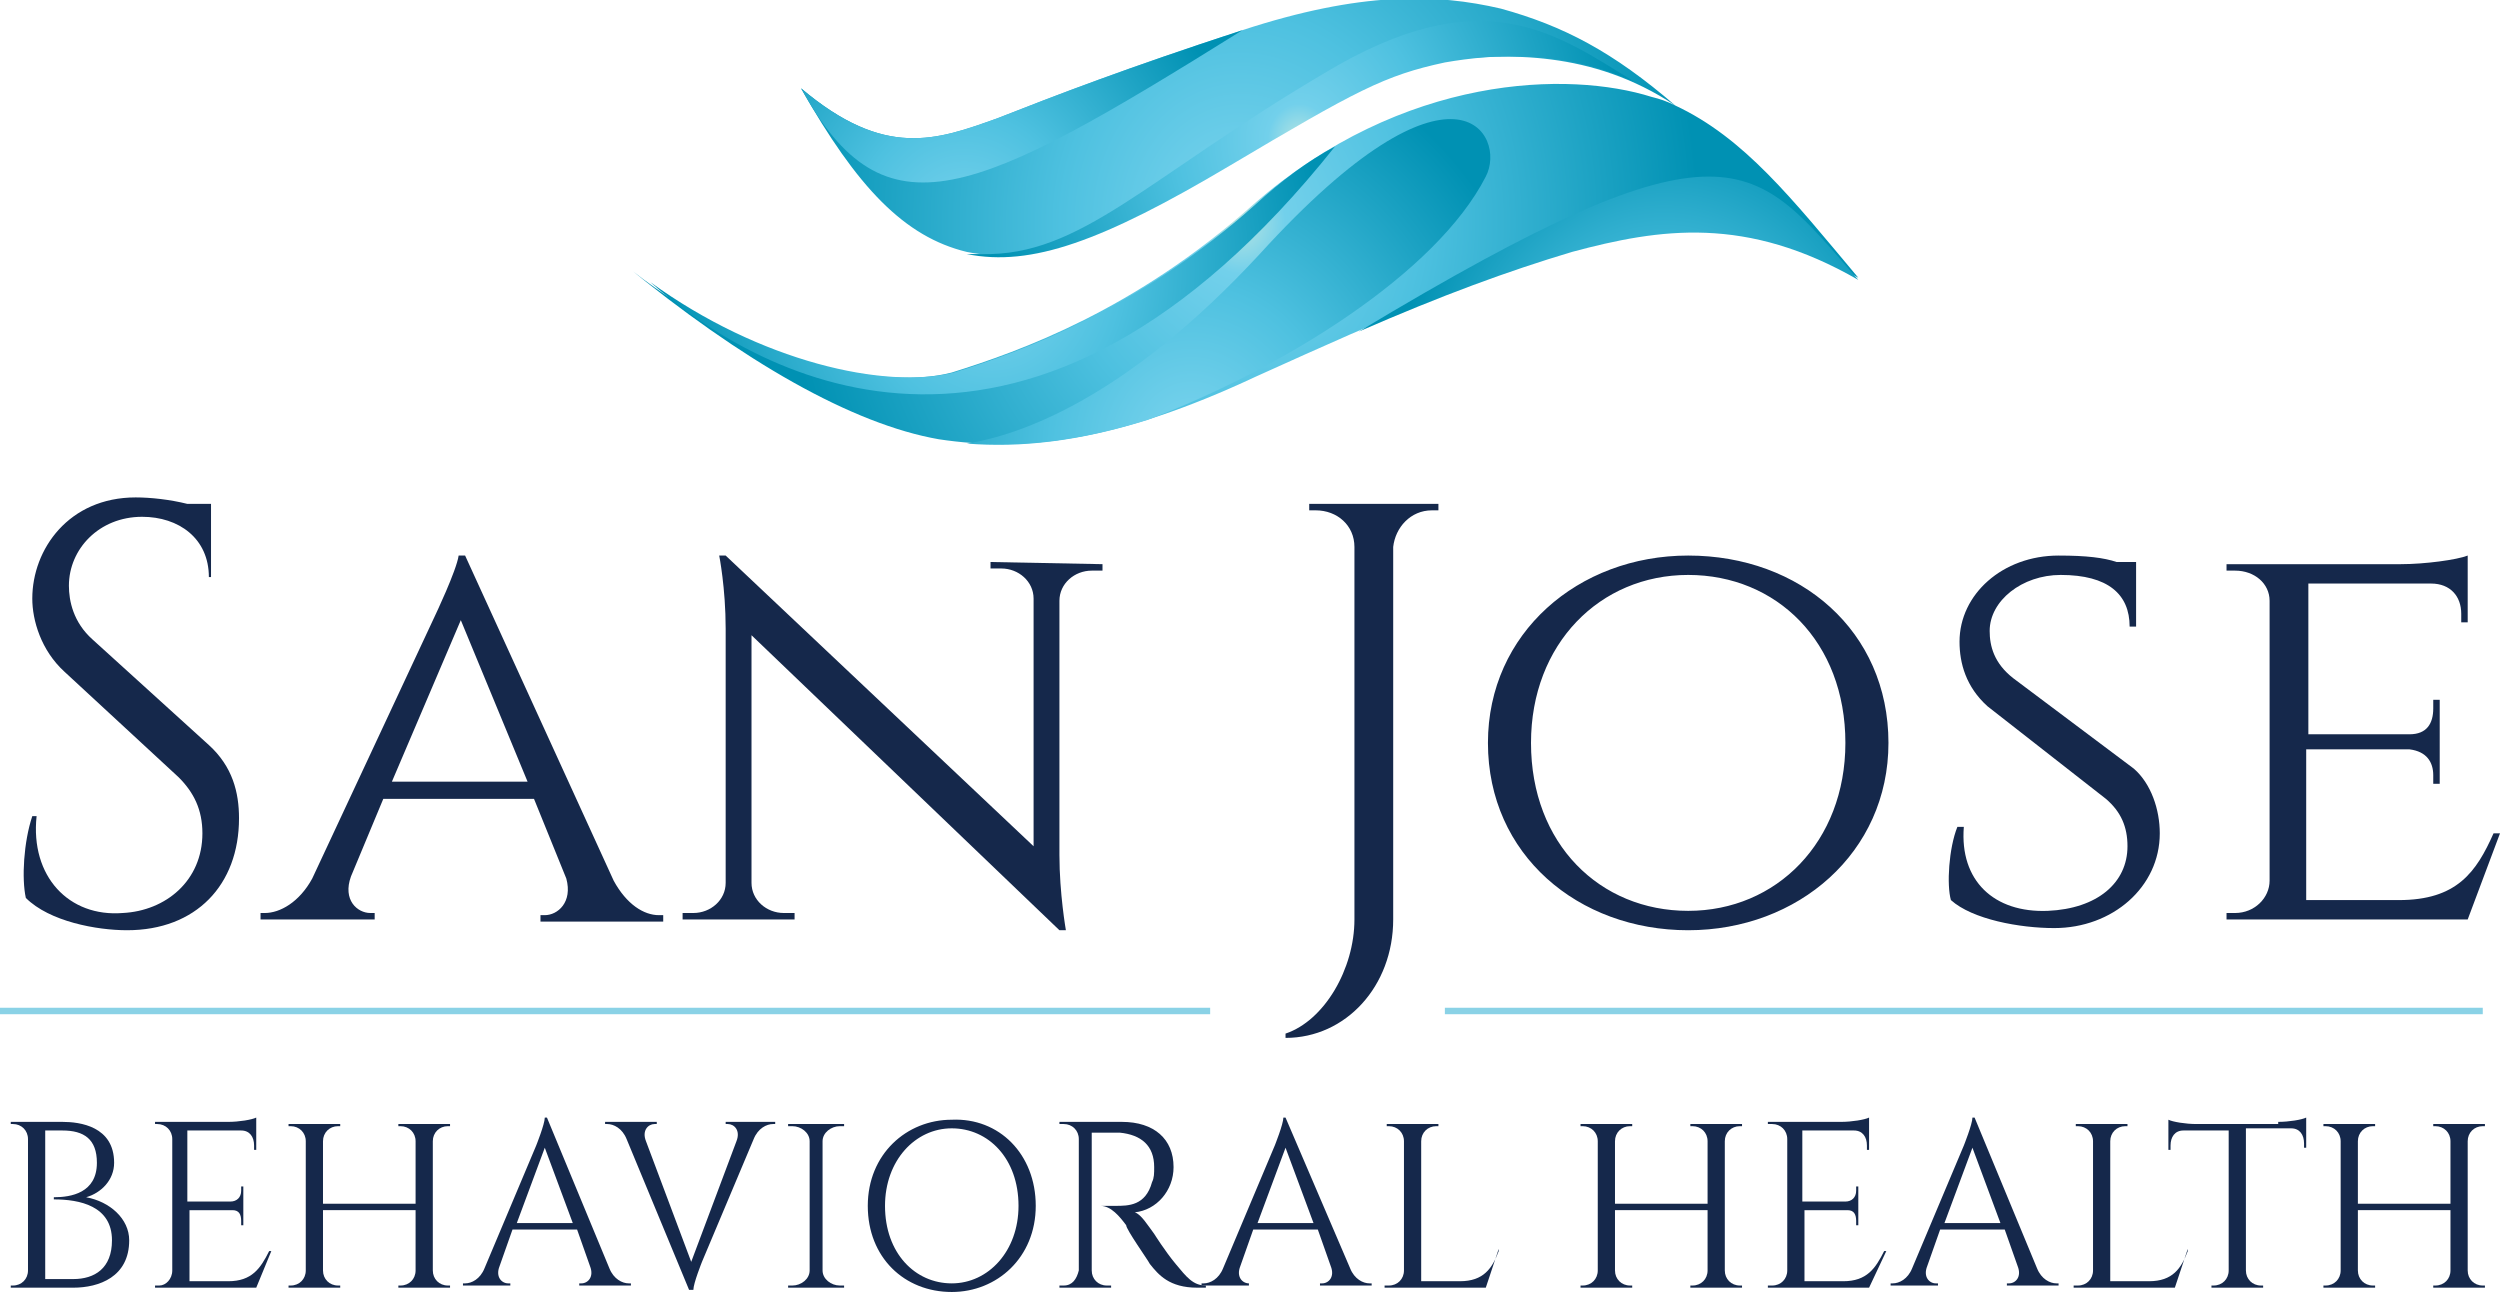 <?xml version="1.0" encoding="utf-8"?>
<!-- Generator: Adobe Illustrator 21.0.0, SVG Export Plug-In . SVG Version: 6.00 Build 0)  -->
<svg version="1.1" id="Layer_1" xmlns="http://www.w3.org/2000/svg" xmlns:xlink="http://www.w3.org/1999/xlink" x="0px" y="0px"
	 viewBox="0 0 116.1 60" style="enable-background:new 0 0 116.1 60;" xml:space="preserve">
<style type="text/css">
	.st0{fill:#15284B;}
	.st1{fill:#8AD2E6;}
	.st2{fill:url(#SVGID_1_);}
	.st3{fill:url(#SVGID_2_);}
	.st4{fill:url(#SVGID_3_);}
	.st5{fill:url(#SVGID_4_);}
	.st6{fill:url(#SVGID_5_);}
	.st7{fill:url(#SVGID_6_);}
</style>
<g>
	<g>
		<path class="st0" d="M2.9,52.1c0.8,0,2.4,0.2,2.4,1.9c0,0.8-0.6,1.4-1.3,1.6c1.1,0.2,2,1,2,2c0,1.7-1.4,2.2-2.6,2.2H0.5l0-0.1h0.1
			c0.4,0,0.7-0.3,0.7-0.7v-6.1c0-0.4-0.3-0.7-0.7-0.7H0.5l0-0.1L2.9,52.1z M3.4,59.4c1,0,1.8-0.5,1.8-1.8c0-1.6-1.5-1.9-2.7-1.9
			l0-0.1c0.8,0,2-0.2,2-1.6c0-1.1-0.6-1.5-1.6-1.5H2.1v6.9H3.4z"/>
		<path class="st0" d="M11.9,59.8H7.2l0-0.1h0.2C7.7,59.7,8,59.4,8,59v-6.1c0-0.4-0.3-0.7-0.7-0.7H7.2l0-0.1h3.4
			c0.5,0,1.1-0.1,1.3-0.2v1.5l-0.1,0v-0.2c0-0.4-0.2-0.7-0.6-0.7H8.7v3.3h2c0.3,0,0.5-0.2,0.5-0.5v-0.2l0.1,0v1.8l-0.1,0v-0.2
			c0-0.3-0.1-0.5-0.4-0.5h-2v3.3h1.8c1.1,0,1.5-0.6,1.9-1.4h0.1L11.9,59.8z"/>
		<path class="st0" d="M18.5,59.8l0-0.1h0.1c0.4,0,0.7-0.3,0.7-0.7v-2.8H15V59c0,0.4,0.3,0.7,0.7,0.7h0.1l0,0.1h-2.4l0-0.1h0.1
			c0.4,0,0.7-0.3,0.7-0.7v-6c0-0.4-0.3-0.7-0.7-0.7h-0.1l0-0.1h2.4l0,0.1h-0.1c-0.4,0-0.7,0.3-0.7,0.7v2.9h4.3V53
			c0-0.4-0.3-0.7-0.7-0.7h-0.1l0-0.1h2.4l0,0.1h-0.1c-0.4,0-0.7,0.3-0.7,0.7V59c0,0.4,0.3,0.7,0.7,0.7h0.1l0,0.1L18.5,59.8z"/>
		<path class="st0" d="M28.3,58.9c0.2,0.5,0.6,0.7,0.9,0.7h0.1v0.1h-2.4v-0.1H27c0.3,0,0.6-0.3,0.4-0.8l-0.6-1.7h-3l-0.6,1.7
			c-0.2,0.5,0.1,0.8,0.4,0.8h0.1v0.1h-2.2v-0.1h0.1c0.3,0,0.7-0.2,0.9-0.7l2.4-5.7c0,0,0.4-1,0.4-1.3h0.1L28.3,58.9z M26.6,56.8
			l-1.3-3.5l-1.3,3.5H26.6z"/>
		<path class="st0" d="M36,52.1v0.1h-0.1c-0.3,0-0.7,0.2-0.9,0.7l-2.4,5.7c0,0-0.4,1-0.4,1.3H32l-2.9-7c-0.2-0.5-0.6-0.7-0.9-0.7
			h-0.1v-0.1h2.4v0.1h-0.1c-0.3,0-0.6,0.3-0.4,0.8l2.1,5.6l2.1-5.6c0.2-0.5-0.1-0.8-0.4-0.8h-0.1v-0.1H36z"/>
		<path class="st0" d="M36.6,59.8l0-0.1h0.2c0.4,0,0.8-0.3,0.8-0.7v-6c0-0.4-0.4-0.7-0.8-0.7h-0.2l0-0.1h2.6v0.1h-0.2
			c-0.4,0-0.8,0.3-0.8,0.7V59c0,0.4,0.4,0.7,0.8,0.7h0.2l0,0.1H36.6z"/>
		<path class="st0" d="M48.1,56c0,2.4-1.8,4-3.9,4c-2.2,0-3.9-1.6-3.9-4c0-2.4,1.8-4,3.9-4C46.4,51.9,48.1,53.6,48.1,56z M47.3,56
			c0-2.2-1.4-3.6-3.1-3.6c-1.7,0-3.1,1.5-3.1,3.6c0,2.2,1.4,3.6,3.1,3.6C45.9,59.6,47.3,58.1,47.3,56z"/>
		<path class="st0" d="M52.1,52.1c1.5,0,2.4,0.8,2.4,2.1c0,1.1-0.8,2-1.8,2.1c0.3,0.1,0.6,0.6,0.9,1c0,0,0.5,0.8,1,1.4
			c0.5,0.6,0.8,1,1.4,1v0.1h-0.4c-1.3,0-1.8-0.6-2.2-1.1c-0.1-0.2-1.1-1.6-1.1-1.8c-0.3-0.4-0.7-0.9-1.2-0.9V56c0,0,0.3,0,0.7,0
			c0.6,0,1.4,0,1.7-1.1c0.1-0.2,0.1-0.4,0.1-0.7c0-1-0.6-1.5-1.6-1.6c-0.7,0-1.2,0-1.3,0V59c0,0.4,0.3,0.7,0.7,0.7h0.2l0,0.1h-2.4
			l0-0.1h0.2c0.4,0,0.6-0.3,0.7-0.7v-6.1c0-0.4-0.3-0.7-0.7-0.7h-0.2l0-0.1H52.1z"/>
		<path class="st0" d="M62.7,58.9c0.2,0.5,0.6,0.7,0.9,0.7h0.1v0.1h-2.4v-0.1h0.1c0.3,0,0.6-0.3,0.4-0.8l-0.6-1.7h-3l-0.6,1.7
			c-0.2,0.5,0.1,0.8,0.4,0.8H58v0.1h-2.2v-0.1h0.1c0.3,0,0.7-0.2,0.9-0.7l2.4-5.7c0,0,0.4-1,0.4-1.3h0.1L62.7,58.9z M61,56.8
			l-1.3-3.5l-1.3,3.5H61z"/>
		<path class="st0" d="M69.6,58L69,59.8h-4.7l0-0.1h0.2c0.4,0,0.7-0.3,0.7-0.7V53c0-0.4-0.3-0.7-0.7-0.7h-0.1l0-0.1h2.4l0,0.1h-0.1
			c-0.4,0-0.7,0.3-0.7,0.7v6.5h1.8c1.1,0,1.5-0.6,1.8-1.4H69.6z"/>
		<path class="st0" d="M78.5,59.8l0-0.1h0.1c0.4,0,0.7-0.3,0.7-0.7v-2.8H75V59c0,0.4,0.3,0.7,0.7,0.7h0.1l0,0.1h-2.4l0-0.1h0.1
			c0.4,0,0.7-0.3,0.7-0.7v-6c0-0.4-0.3-0.7-0.7-0.7h-0.1l0-0.1h2.4l0,0.1h-0.1c-0.4,0-0.7,0.3-0.7,0.7v2.9h4.3V53
			c0-0.4-0.3-0.7-0.7-0.7h-0.1l0-0.1h2.4l0,0.1h-0.1c-0.4,0-0.7,0.3-0.7,0.7V59c0,0.4,0.3,0.7,0.7,0.7h0.1l0,0.1L78.5,59.8z"/>
		<path class="st0" d="M86.8,59.8h-4.7l0-0.1h0.2c0.4,0,0.7-0.3,0.7-0.7v-6.1c0-0.4-0.3-0.7-0.7-0.7h-0.2l0-0.1h3.4
			c0.5,0,1.1-0.1,1.3-0.2v1.5l-0.1,0v-0.2c0-0.4-0.2-0.7-0.6-0.7h-2.4v3.3h2c0.3,0,0.5-0.2,0.5-0.5v-0.2l0.1,0v1.8l-0.1,0v-0.2
			c0-0.3-0.1-0.5-0.4-0.5h-2v3.3h1.8c1.1,0,1.5-0.6,1.9-1.4h0.1L86.8,59.8z"/>
		<path class="st0" d="M94.6,58.9c0.2,0.5,0.6,0.7,0.9,0.7h0.1v0.1h-2.4v-0.1h0.1c0.3,0,0.6-0.3,0.4-0.8l-0.6-1.7h-3l-0.6,1.7
			c-0.2,0.5,0.1,0.8,0.4,0.8H90v0.1h-2.2v-0.1h0.1c0.3,0,0.7-0.2,0.9-0.7l2.4-5.7c0,0,0.4-1,0.4-1.3h0.1L94.6,58.9z M92.9,56.8
			l-1.3-3.5l-1.3,3.5H92.9z"/>
		<path class="st0" d="M101.6,58l-0.6,1.8h-4.7l0-0.1h0.2c0.4,0,0.7-0.3,0.7-0.7V53c0-0.4-0.3-0.7-0.7-0.7h-0.1l0-0.1h2.4l0,0.1
			h-0.1c-0.4,0-0.7,0.3-0.7,0.7v6.5h1.8c1.1,0,1.5-0.6,1.8-1.4H101.6z"/>
		<path class="st0" d="M105.8,52.1c0.5,0,1.1-0.1,1.3-0.2v1.4l-0.1,0v-0.2c0-0.4-0.2-0.7-0.6-0.7h-2.1V59c0,0.4,0.3,0.7,0.7,0.7h0.1
			l0,0.1h-2.4l0-0.1h0.1c0.4,0,0.7-0.3,0.7-0.7v-6.5h-2.1c-0.4,0-0.6,0.3-0.6,0.7v0.2l-0.1,0v-1.4c0.2,0.1,0.8,0.2,1.3,0.2H105.8z"
			/>
		<path class="st0" d="M113,59.8l0-0.1h0.1c0.4,0,0.7-0.3,0.7-0.7v-2.8h-4.3V59c0,0.4,0.3,0.7,0.7,0.7h0.1l0,0.1h-2.4l0-0.1h0.1
			c0.4,0,0.7-0.3,0.7-0.7v-6c0-0.4-0.3-0.7-0.7-0.7h-0.1l0-0.1h2.4l0,0.1h-0.1c-0.4,0-0.7,0.3-0.7,0.7v2.9h4.3V53
			c0-0.4-0.3-0.7-0.7-0.7H113l0-0.1h2.4l0,0.1h-0.1c-0.4,0-0.7,0.3-0.7,0.7V59c0,0.4,0.3,0.7,0.7,0.7h0.1l0,0.1L113,59.8z"/>
	</g>
	<g>
		<rect y="46.8" class="st1" width="56.2" height="0.3"/>
		<rect x="67.1" y="46.8" class="st1" width="48.2" height="0.3"/>
	</g>
	<g>
		<path class="st0" d="M9.7,34.6c1.1,1,1.4,2.2,1.4,3.4c0,3.1-2,5.2-5.2,5.2c-1.4,0-3.6-0.4-4.7-1.5c-0.2-0.9-0.1-2.6,0.3-3.8h0.2
			c-0.3,2.8,1.5,4.7,4,4.5c2-0.1,3.7-1.5,3.7-3.7c0-1.1-0.4-1.9-1.1-2.6l-5.3-4.9c-1.1-1-1.5-2.4-1.5-3.4c0-2.3,1.7-4.7,4.8-4.7
			c0.7,0,1.6,0.1,2.4,0.3h1.1v0.3v3.1H9.7c0-1.8-1.4-2.8-3.1-2.8c-2,0-3.4,1.5-3.4,3.2c0,0.7,0.2,1.7,1.1,2.5L9.7,34.6z"/>
		<path class="st0" d="M28.5,40.9c0.6,1.1,1.4,1.6,2.1,1.6h0.2v0.3h-5.7v-0.3h0.2c0.6,0,1.3-0.6,1-1.7l-1.5-3.7h-7l-1.5,3.6
			c-0.4,1.1,0.3,1.7,0.9,1.7h0.2v0.3h-5.3v-0.3h0.2c0.7,0,1.6-0.5,2.2-1.6l5.7-12.2c0,0,1-2.1,1.1-2.8h0.3L28.5,40.9z M24.5,36.3
			l-3.1-7.5l-3.2,7.5H24.5z"/>
		<path class="st0" d="M51.2,26.2l0,0.3h-0.5c-0.8,0-1.5,0.6-1.5,1.4v11.8c0,1.8,0.3,3.5,0.3,3.5h-0.3L34.9,29.5V41
			c0,0.8,0.7,1.4,1.5,1.4h0.5l0,0.3h-5.2l0-0.3h0.5c0.8,0,1.5-0.6,1.5-1.4V29.2c0-1.9-0.3-3.4-0.3-3.4l0.3,0L48,39.3V27.8
			c0-0.8-0.7-1.4-1.5-1.4H46l0-0.3L51.2,26.2z"/>
		<path class="st0" d="M66.8,23.4l0,0.3h-0.3c-1,0-1.7,0.8-1.8,1.7v17.3c0,3.1-2.2,5.5-5,5.5V48c1.8-0.6,3.2-3,3.2-5.3V25.4
			c0-1-0.8-1.7-1.8-1.7h-0.3l0-0.3L66.8,23.4z"/>
		<path class="st0" d="M87.7,34.5c0,5.1-4.2,8.7-9.3,8.7c-5.1,0-9.3-3.5-9.3-8.7c0-5.1,4.2-8.7,9.3-8.7
			C83.6,25.8,87.7,29.3,87.7,34.5z M85.7,34.5c0-4.7-3.2-7.8-7.3-7.8c-4.1,0-7.3,3.2-7.3,7.8c0,4.7,3.2,7.8,7.3,7.8
			C82.5,42.3,85.7,39.1,85.7,34.5z"/>
		<path class="st0" d="M99.1,35.7c0.8,0.7,1.2,1.9,1.2,3c0,2.5-2.2,4.4-4.9,4.4c-1.6,0-3.8-0.4-4.8-1.3c-0.2-0.7-0.1-2.4,0.3-3.4
			h0.3c-0.2,2.5,1.4,4,3.9,3.9c2.3-0.1,3.7-1.3,3.7-3c0-0.9-0.3-1.6-1-2.2l-5.5-4.3c-1-0.9-1.3-2-1.3-3c0-2.2,2-4,4.6-4
			c1.3,0,2.1,0.1,2.7,0.3h0.9l0,3h-0.3c0-1.5-1-2.4-3.2-2.4c-1.8,0-3.3,1.2-3.3,2.6c0,0.7,0.2,1.5,1.1,2.2L99.1,35.7z"/>
		<path class="st0" d="M114.6,42.7h-11.2l0-0.3h0.4c0.9,0,1.6-0.7,1.6-1.5V27.9c0-0.8-0.7-1.4-1.6-1.4h-0.4l0-0.3h8.1
			c1.1,0,2.6-0.2,3.1-0.4v3.1l-0.3,0v-0.4c0-0.8-0.5-1.4-1.4-1.4h-5.7v7h4.7c0.8,0,1.1-0.5,1.1-1.2v-0.4l0.3,0v3.9l-0.3,0V36
			c0-0.6-0.3-1.1-1.1-1.2h-4.8v7h4.3c2.7,0,3.6-1.3,4.4-3.1h0.3L114.6,42.7z"/>
	</g>
	<g>
		
			<radialGradient id="SVGID_1_" cx="57.614" cy="40.86" r="21.273" gradientTransform="matrix(1 0 0 -1.148 0 57.236)" gradientUnits="userSpaceOnUse">
			<stop  offset="4.651200e-03" style="stop-color:#B1E3E3"/>
			<stop  offset="9.767440e-02" style="stop-color:#72D0EB"/>
			<stop  offset="0.391" style="stop-color:#4EC1E0"/>
			<stop  offset="1" style="stop-color:#0091B3"/>
		</radialGradient>
		<path class="st2" d="M77.8,4.9c-2.9-2.5-5.2-3.7-8.1-4.5c-3-0.7-6.5-0.8-12,1c-5.5,1.8-8.6,3-11.4,4.1c-2.8,1-5.2,1.9-9.1-1.4
			c2.6,4.6,4.8,6.9,7.7,7.6c3,0.6,6.3-0.6,12.2-4.1c5.9-3.5,7.2-4.2,10-4.8C69.9,2.5,73.9,2.3,77.8,4.9c-0.4-0.2-0.7-0.3-1.1-0.4
			c-3.8-1.2-11.5-1.1-18.5,5c-5.5,4.9-10.8,6.8-14,7.8c-3.4,0.9-10-0.7-15.3-5.1c5.6,4.6,10.7,7.5,14.7,8.2c4,0.6,8.3,0.1,14.7-2.9
			c6.4-2.9,10.6-4.7,14.7-5.9c4.1-1.1,8.1-1.7,13.3,1.3C83.2,9.2,81,6.4,77.8,4.9z"/>
		
			<radialGradient id="SVGID_2_" cx="46.058" cy="38.92" r="15.35" gradientTransform="matrix(1 0 0 -1.148 0 57.236)" gradientUnits="userSpaceOnUse">
			<stop  offset="4.651200e-03" style="stop-color:#B1E3E3"/>
			<stop  offset="9.767440e-02" style="stop-color:#72D0EB"/>
			<stop  offset="0.391" style="stop-color:#4EC1E0"/>
			<stop  offset="1" style="stop-color:#0091B3"/>
		</radialGradient>
		<path class="st3" d="M62,6.8c-1.3,0.7-2.5,1.6-3.7,2.7c-5.5,4.9-10.8,6.8-14,7.8c-3.2,0.8-9-0.5-14.1-4.2
			C35.4,17.7,47.9,24.5,62,6.8z"/>
		
			<radialGradient id="SVGID_3_" cx="77.302" cy="32.975" r="12.685" gradientTransform="matrix(1 0 0 -1.148 0 57.236)" gradientUnits="userSpaceOnUse">
			<stop  offset="4.651200e-03" style="stop-color:#B1E3E3"/>
			<stop  offset="9.767440e-02" style="stop-color:#72D0EB"/>
			<stop  offset="0.391" style="stop-color:#4EC1E0"/>
			<stop  offset="1" style="stop-color:#0091B3"/>
		</radialGradient>
		<path class="st4" d="M63.1,15.4c3.9-1.7,6.9-2.8,9.9-3.7c4.1-1.1,8.1-1.7,13.3,1.3C81.4,7.4,80.4,5,63.1,15.4z"/>
		
			<radialGradient id="SVGID_4_" cx="44.794" cy="40.078" r="13.305" gradientTransform="matrix(1 0 0 -1.148 0 57.236)" gradientUnits="userSpaceOnUse">
			<stop  offset="4.651200e-03" style="stop-color:#B1E3E3"/>
			<stop  offset="9.767440e-02" style="stop-color:#72D0EB"/>
			<stop  offset="0.391" style="stop-color:#4EC1E0"/>
			<stop  offset="1" style="stop-color:#0091B3"/>
		</radialGradient>
		<path class="st5" d="M57.7,1.4c-5.5,1.8-8.6,3-11.4,4.1c-2.8,1-5.2,1.9-9.1-1.4C41.1,11.2,45.2,9.2,57.7,1.4z"/>
		
			<radialGradient id="SVGID_5_" cx="55.356" cy="31.61" r="16.946" gradientTransform="matrix(1 0 0 -1.148 0 57.236)" gradientUnits="userSpaceOnUse">
			<stop  offset="4.651200e-03" style="stop-color:#B1E3E3"/>
			<stop  offset="9.767440e-02" style="stop-color:#72D0EB"/>
			<stop  offset="0.391" style="stop-color:#4EC1E0"/>
			<stop  offset="1" style="stop-color:#0091B3"/>
		</radialGradient>
		<path class="st6" d="M69,8.2c1-1.9-1.4-6.4-10.5,3.6c-6.2,6.7-11.1,8.4-13.6,8.8c2.5,0.2,5.2-0.1,8.4-1.1
			C59.6,17.1,66.7,12.7,69,8.2z"/>
		
			<radialGradient id="SVGID_6_" cx="60.339" cy="44.207" r="14.896" gradientTransform="matrix(1 0 0 -1.148 0 57.236)" gradientUnits="userSpaceOnUse">
			<stop  offset="4.651200e-03" style="stop-color:#B1E3E3"/>
			<stop  offset="9.767440e-02" style="stop-color:#72D0EB"/>
			<stop  offset="0.391" style="stop-color:#4EC1E0"/>
			<stop  offset="1" style="stop-color:#0091B3"/>
		</radialGradient>
		<path class="st7" d="M44.9,11.8c3,0.6,6.3-0.6,12.2-4.1c5.9-3.5,7.2-4.2,10-4.8c2.3-0.4,5.5-0.6,8.8,0.9
			c-3.7-2.3-7.1-4.8-14.4-0.4c-8.3,4.9-11.3,8.5-15.9,8.4C45.3,11.8,45,11.8,44.9,11.8C44.9,11.8,44.9,11.8,44.9,11.8z"/>
	</g>
</g>
</svg>
